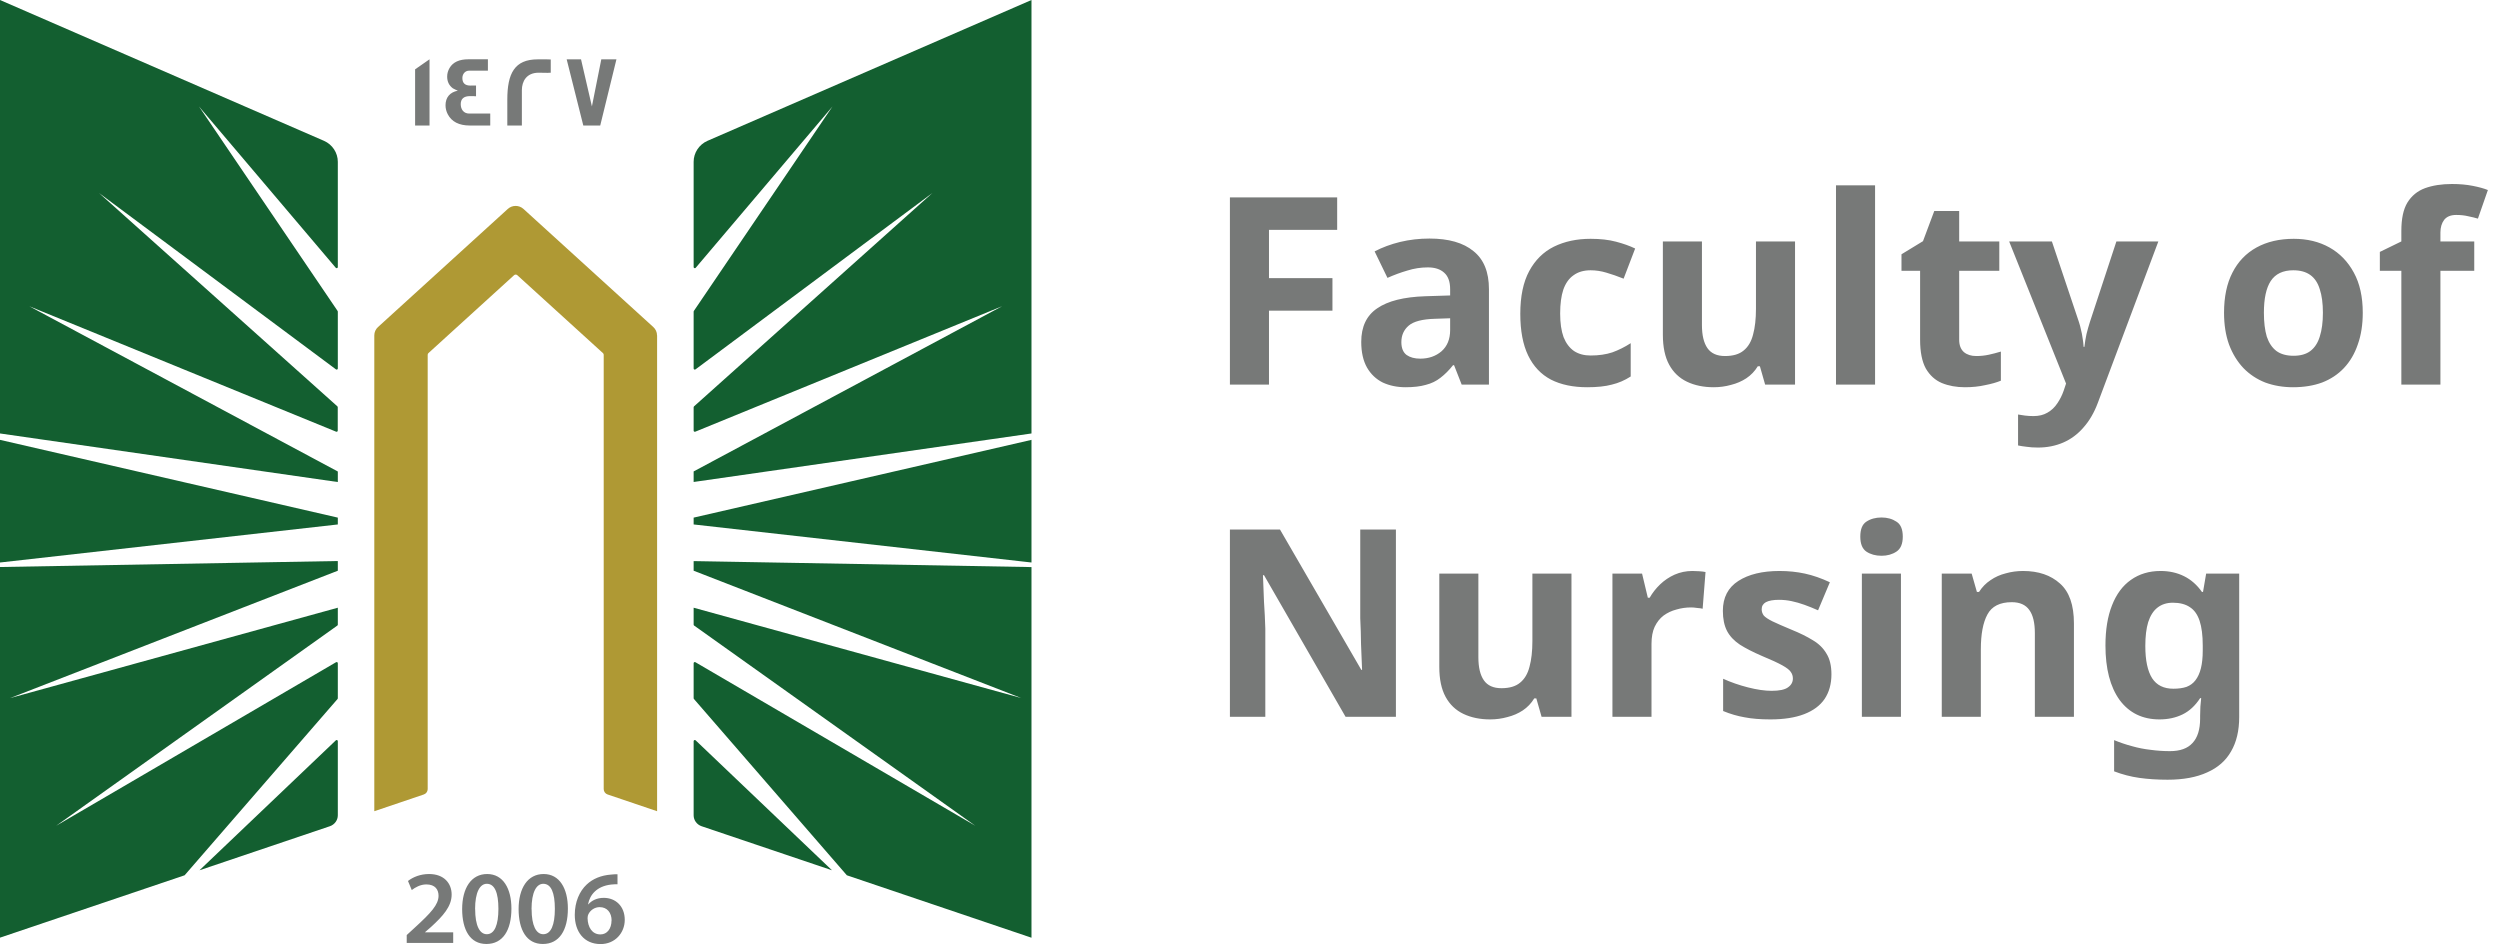 <svg width="143" height="54" viewBox="0 0 143 54" fill="none" xmlns="http://www.w3.org/2000/svg">
<path d="M19.323 32.645L0.577 39.93L19.323 34.761V35.73C19.323 35.751 19.311 35.771 19.295 35.783L3.213 47.234L19.222 37.879C19.266 37.855 19.323 37.882 19.323 37.935V39.938C19.323 39.938 19.32 39.97 19.308 39.982L10.56 50.066L0 53.634V32.433L19.323 32.09V32.645ZM19.21 42.348C19.251 42.307 19.323 42.335 19.323 42.395V46.635C19.323 46.916 19.14 47.166 18.872 47.259L11.41 49.78L19.21 42.348ZM19.323 29.608V29.999L0 32.175V25.16L19.323 29.608ZM18.535 8.057C19.011 8.266 19.323 8.737 19.323 9.256V15.277C19.323 15.337 19.247 15.365 19.206 15.317L11.382 6.09L19.311 17.787C19.313 17.79 19.323 17.812 19.323 17.823V21.077C19.323 21.129 19.262 21.161 19.218 21.129L5.66 11.037L19.3 23.245C19.302 23.248 19.319 23.274 19.319 23.293V24.633C19.319 24.681 19.271 24.709 19.227 24.693L1.676 17.518L19.323 26.97V27.573L0 24.794V0L18.535 8.057Z" fill="#135F30"/>
<path d="M37.586 19.186V46.402L34.756 45.444C34.622 45.4 34.532 45.275 34.532 45.135V20.293C34.532 20.256 34.516 20.22 34.487 20.196L29.587 15.739C29.538 15.695 29.457 15.695 29.408 15.739L24.508 20.196C24.48 20.22 24.464 20.256 24.464 20.293V45.135C24.464 45.275 24.374 45.4 24.24 45.444L21.41 46.402V19.186C21.41 19.001 21.487 18.828 21.625 18.704L29.047 11.95C29.299 11.721 29.689 11.721 29.941 11.95L37.366 18.704C37.505 18.828 37.582 19.001 37.582 19.186H37.586Z" fill="#AF9934"/>
<path d="M59.001 32.437V53.638L48.44 50.066L39.693 39.982C39.681 39.97 39.676 39.938 39.676 39.938V37.935C39.676 37.882 39.733 37.855 39.778 37.879L55.788 47.234L39.705 35.783C39.688 35.771 39.676 35.751 39.676 35.73V34.761L58.422 39.93L39.676 32.645V32.095L59.001 32.437ZM39.791 42.348L47.59 49.78L40.128 47.259C39.859 47.166 39.676 46.916 39.676 46.635V42.395C39.676 42.335 39.75 42.307 39.791 42.348ZM59.001 32.175L39.676 29.999V29.608L59.001 25.16V32.175ZM59.001 24.794L39.676 27.569V26.966L57.325 17.514L39.77 24.693C39.725 24.709 39.676 24.681 39.676 24.633V23.293C39.677 23.273 39.697 23.245 39.697 23.245L53.336 11.037L39.782 21.129C39.737 21.161 39.676 21.129 39.676 21.077V17.823C39.676 17.812 39.687 17.79 39.688 17.787L47.618 6.09L39.795 15.317C39.754 15.366 39.677 15.337 39.676 15.277V9.256C39.676 8.737 39.99 8.266 40.465 8.057L59.001 0V24.794Z" fill="#135F30"/>
<path d="M35.321 50.01V50.581C35.213 50.578 35.097 50.581 34.95 50.597C34.129 50.694 33.735 51.188 33.637 51.727H33.654C33.845 51.51 34.142 51.357 34.536 51.357C35.211 51.357 35.736 51.833 35.736 52.617C35.735 53.357 35.186 54.001 34.353 54.001C33.401 54 32.877 53.288 32.877 52.331C32.877 51.587 33.149 50.979 33.556 50.597C33.914 50.259 34.389 50.07 34.947 50.026C35.109 50.006 35.231 50.006 35.321 50.01ZM27.866 49.994C28.781 49.994 29.253 50.83 29.253 51.968C29.253 53.215 28.761 53.996 27.822 53.996C26.882 53.995 26.439 53.183 26.435 52.004C26.435 50.802 26.952 49.994 27.866 49.994ZM31.096 49.994C32.011 49.994 32.483 50.83 32.483 51.968C32.483 53.215 31.99 53.995 31.051 53.996C30.112 53.996 29.668 53.183 29.664 52.004C29.664 50.802 30.181 49.994 31.096 49.994ZM24.541 49.994C25.407 49.994 25.834 50.533 25.834 51.169C25.834 51.848 25.342 52.395 24.654 53.023L24.317 53.316V53.329H25.923V53.936H23.272L23.264 53.931V53.485L23.728 53.059C24.647 52.218 25.081 51.752 25.085 51.241C25.085 50.891 24.898 50.589 24.386 50.589C24.041 50.589 23.748 50.762 23.553 50.911L23.337 50.392C23.618 50.171 24.045 49.994 24.541 49.994ZM34.3 51.888C34.02 51.888 33.771 52.057 33.657 52.291C33.629 52.347 33.609 52.419 33.609 52.52C33.621 53.031 33.865 53.449 34.345 53.449C34.727 53.449 34.979 53.119 34.979 52.653L34.984 52.657C34.984 52.21 34.735 51.888 34.3 51.888ZM27.846 50.553C27.452 50.553 27.175 51.035 27.175 52.001L27.179 52.004C27.179 52.95 27.439 53.437 27.846 53.437C28.285 53.437 28.509 52.914 28.509 51.985C28.509 51.056 28.293 50.553 27.846 50.553ZM31.075 50.553C30.681 50.553 30.405 51.035 30.404 52.001L30.408 52.004C30.408 52.95 30.669 53.437 31.075 53.437C31.515 53.437 31.738 52.914 31.738 51.985C31.738 51.056 31.523 50.553 31.075 50.553ZM35.329 50.581L35.321 50.585V50.581C35.323 50.582 35.327 50.581 35.329 50.581Z" fill="#777978"/>
<path d="M24.569 7.18H23.744V3.966L24.569 3.391V7.18ZM27.908 4.042H26.835C26.603 4.042 26.448 4.232 26.448 4.465C26.448 4.754 26.603 4.895 26.904 4.895C26.921 4.895 26.973 4.895 27.07 4.891H27.229V5.507C27.229 5.507 27.164 5.506 27.062 5.498H26.883C26.534 5.498 26.354 5.651 26.354 5.957C26.354 6.263 26.525 6.496 26.842 6.496H28.042V7.172L28.038 7.18H26.875C26.257 7.18 25.834 6.963 25.61 6.532C25.529 6.375 25.484 6.202 25.484 6.021C25.484 5.575 25.733 5.273 26.188 5.188C26.123 5.164 26.025 5.116 25.903 5.052C25.683 4.887 25.578 4.665 25.578 4.38C25.578 4.203 25.627 4.038 25.716 3.886C25.912 3.556 26.269 3.391 26.786 3.391H27.908V4.042ZM30.758 3.395C31.226 3.395 31.47 3.394 31.503 3.402V4.159H31.499C31.499 4.159 31.437 4.167 31.328 4.167C31.21 4.167 31.035 4.159 30.807 4.159C30.116 4.159 29.851 4.653 29.851 5.156V7.18H29.018V5.703C29.018 4.203 29.429 3.395 30.758 3.395ZM33.857 6.086L34.394 3.395H35.26L34.333 7.18H33.365L32.414 3.395H33.235L33.857 6.086Z" fill="#777978"/>
<path d="M72.586 22H70.351V11.29H76.486V13.15H72.586V15.91H76.216V17.77H72.586V22ZM81.763 13.645C82.863 13.645 83.703 13.885 84.283 14.365C84.873 14.835 85.168 15.56 85.168 16.54V22H83.608L83.173 20.89H83.113C82.883 21.18 82.643 21.42 82.393 21.61C82.153 21.8 81.873 21.935 81.553 22.015C81.243 22.105 80.858 22.15 80.398 22.15C79.918 22.15 79.483 22.06 79.093 21.88C78.713 21.69 78.413 21.405 78.193 21.025C77.973 20.635 77.863 20.145 77.863 19.555C77.863 18.685 78.168 18.045 78.778 17.635C79.388 17.215 80.303 16.985 81.523 16.945L82.948 16.9V16.54C82.948 16.11 82.833 15.795 82.603 15.595C82.383 15.395 82.073 15.295 81.673 15.295C81.273 15.295 80.883 15.355 80.503 15.475C80.123 15.585 79.743 15.725 79.363 15.895L78.628 14.38C79.068 14.15 79.553 13.97 80.083 13.84C80.623 13.71 81.183 13.645 81.763 13.645ZM82.078 18.235C81.358 18.255 80.858 18.385 80.578 18.625C80.298 18.865 80.158 19.18 80.158 19.57C80.158 19.91 80.258 20.155 80.458 20.305C80.658 20.445 80.918 20.515 81.238 20.515C81.718 20.515 82.123 20.375 82.453 20.095C82.783 19.805 82.948 19.4 82.948 18.88V18.205L82.078 18.235ZM90.786 22.15C89.976 22.15 89.286 22.005 88.716 21.715C88.146 21.415 87.711 20.955 87.411 20.335C87.111 19.715 86.961 18.92 86.961 17.95C86.961 16.95 87.131 16.135 87.471 15.505C87.811 14.875 88.281 14.41 88.881 14.11C89.491 13.81 90.191 13.66 90.981 13.66C91.541 13.66 92.026 13.715 92.436 13.825C92.856 13.935 93.221 14.065 93.531 14.215L92.871 15.94C92.521 15.8 92.191 15.685 91.881 15.595C91.581 15.505 91.281 15.46 90.981 15.46C90.591 15.46 90.266 15.555 90.006 15.745C89.746 15.925 89.551 16.2 89.421 16.57C89.301 16.93 89.241 17.385 89.241 17.935C89.241 18.475 89.306 18.925 89.436 19.285C89.576 19.635 89.776 19.9 90.036 20.08C90.296 20.25 90.611 20.335 90.981 20.335C91.451 20.335 91.866 20.275 92.226 20.155C92.586 20.025 92.936 19.85 93.276 19.63V21.535C92.936 21.755 92.576 21.91 92.196 22C91.826 22.1 91.356 22.15 90.786 22.15ZM102.676 13.81V22H100.966L100.666 20.95H100.546C100.376 21.23 100.156 21.46 99.886 21.64C99.626 21.81 99.336 21.935 99.016 22.015C98.696 22.105 98.366 22.15 98.026 22.15C97.446 22.15 96.936 22.045 96.496 21.835C96.056 21.625 95.716 21.3 95.476 20.86C95.236 20.42 95.116 19.85 95.116 19.15V13.81H97.351V18.595C97.351 19.175 97.456 19.615 97.666 19.915C97.876 20.215 98.211 20.365 98.671 20.365C99.131 20.365 99.486 20.26 99.736 20.05C99.996 19.84 100.176 19.535 100.276 19.135C100.386 18.735 100.441 18.245 100.441 17.665V13.81H102.676ZM107.254 22H105.019V10.6H107.254V22ZM113.04 20.365C113.29 20.365 113.53 20.34 113.76 20.29C113.99 20.24 114.22 20.18 114.45 20.11V21.775C114.21 21.875 113.91 21.96 113.55 22.03C113.2 22.11 112.815 22.15 112.395 22.15C111.905 22.15 111.465 22.07 111.075 21.91C110.695 21.75 110.39 21.475 110.16 21.085C109.94 20.685 109.83 20.135 109.83 19.435V15.49H108.765V14.545L109.995 13.795L110.64 12.07H112.065V13.81H114.36V15.49H112.065V19.435C112.065 19.745 112.155 19.98 112.335 20.14C112.515 20.29 112.75 20.365 113.04 20.365ZM114.923 13.81H117.368L118.913 18.415C118.963 18.565 119.003 18.715 119.033 18.865C119.073 19.015 119.103 19.17 119.123 19.33C119.153 19.49 119.173 19.66 119.183 19.84H119.228C119.258 19.58 119.298 19.335 119.348 19.105C119.408 18.865 119.473 18.635 119.543 18.415L121.058 13.81H123.458L119.993 23.05C119.783 23.61 119.508 24.08 119.168 24.46C118.838 24.84 118.453 25.125 118.013 25.315C117.573 25.505 117.093 25.6 116.573 25.6C116.323 25.6 116.103 25.585 115.913 25.555C115.733 25.535 115.573 25.51 115.433 25.48V23.71C115.543 23.73 115.673 23.75 115.823 23.77C115.983 23.79 116.148 23.8 116.318 23.8C116.628 23.8 116.893 23.735 117.113 23.605C117.343 23.475 117.533 23.295 117.683 23.065C117.833 22.845 117.953 22.605 118.043 22.345L118.178 21.94L114.923 13.81ZM135.15 17.89C135.15 18.57 135.055 19.175 134.865 19.705C134.685 20.235 134.42 20.685 134.07 21.055C133.73 21.415 133.315 21.69 132.825 21.88C132.335 22.06 131.78 22.15 131.16 22.15C130.59 22.15 130.06 22.06 129.57 21.88C129.09 21.69 128.675 21.415 128.325 21.055C127.975 20.685 127.7 20.235 127.5 19.705C127.31 19.175 127.215 18.57 127.215 17.89C127.215 16.98 127.375 16.215 127.695 15.595C128.015 14.965 128.475 14.485 129.075 14.155C129.675 13.825 130.385 13.66 131.205 13.66C131.975 13.66 132.655 13.825 133.245 14.155C133.835 14.485 134.3 14.965 134.64 15.595C134.98 16.215 135.15 16.98 135.15 17.89ZM129.495 17.89C129.495 18.43 129.55 18.885 129.66 19.255C129.78 19.615 129.965 19.89 130.215 20.08C130.465 20.26 130.79 20.35 131.19 20.35C131.59 20.35 131.91 20.26 132.15 20.08C132.4 19.89 132.58 19.615 132.69 19.255C132.81 18.885 132.87 18.43 132.87 17.89C132.87 17.35 132.81 16.9 132.69 16.54C132.58 16.18 132.4 15.91 132.15 15.73C131.9 15.55 131.575 15.46 131.175 15.46C130.585 15.46 130.155 15.665 129.885 16.075C129.625 16.475 129.495 17.08 129.495 17.89ZM141.527 15.49H139.592V22H137.357V15.49H136.127V14.41L137.357 13.81V13.21C137.357 12.51 137.472 11.97 137.702 11.59C137.942 11.2 138.277 10.925 138.707 10.765C139.147 10.605 139.662 10.525 140.252 10.525C140.692 10.525 141.087 10.56 141.437 10.63C141.797 10.7 142.087 10.78 142.307 10.87L141.737 12.505C141.567 12.455 141.382 12.41 141.182 12.37C140.982 12.32 140.752 12.295 140.492 12.295C140.182 12.295 139.952 12.39 139.802 12.58C139.662 12.77 139.592 13.01 139.592 13.3V13.81H141.527V15.49Z" fill="#777978"/>
<path d="M79.846 41H76.966L72.301 32.9H72.241C72.251 33.15 72.261 33.405 72.271 33.665C72.281 33.915 72.291 34.17 72.301 34.43C72.321 34.68 72.336 34.935 72.346 35.195C72.356 35.445 72.366 35.7 72.376 35.96V41H70.351V30.29H73.216L77.866 38.315H77.911C77.901 38.065 77.891 37.82 77.881 37.58C77.871 37.33 77.861 37.085 77.851 36.845C77.851 36.595 77.846 36.35 77.836 36.11C77.826 35.86 77.816 35.61 77.806 35.36V30.29H79.846V41ZM89.888 32.81V41H88.178L87.878 39.95H87.758C87.588 40.23 87.368 40.46 87.098 40.64C86.838 40.81 86.548 40.935 86.228 41.015C85.908 41.105 85.578 41.15 85.238 41.15C84.658 41.15 84.148 41.045 83.708 40.835C83.268 40.625 82.928 40.3 82.688 39.86C82.448 39.42 82.328 38.85 82.328 38.15V32.81H84.563V37.595C84.563 38.175 84.668 38.615 84.878 38.915C85.088 39.215 85.423 39.365 85.883 39.365C86.343 39.365 86.698 39.26 86.948 39.05C87.208 38.84 87.388 38.535 87.488 38.135C87.598 37.735 87.653 37.245 87.653 36.665V32.81H89.888ZM96.806 32.66C96.916 32.66 97.046 32.665 97.196 32.675C97.346 32.685 97.466 32.7 97.556 32.72L97.391 34.82C97.321 34.8 97.216 34.785 97.076 34.775C96.946 34.755 96.831 34.745 96.731 34.745C96.441 34.745 96.161 34.785 95.891 34.865C95.621 34.935 95.376 35.05 95.156 35.21C94.946 35.37 94.776 35.585 94.646 35.855C94.526 36.115 94.466 36.44 94.466 36.83V41H92.231V32.81H93.926L94.256 34.19H94.361C94.521 33.91 94.721 33.655 94.961 33.425C95.201 33.195 95.476 33.01 95.786 32.87C96.106 32.73 96.446 32.66 96.806 32.66ZM104.758 38.57C104.758 39.12 104.628 39.59 104.368 39.98C104.108 40.36 103.718 40.65 103.198 40.85C102.678 41.05 102.033 41.15 101.263 41.15C100.693 41.15 100.203 41.11 99.793 41.03C99.383 40.96 98.973 40.84 98.563 40.67V38.825C99.003 39.025 99.478 39.19 99.988 39.32C100.498 39.45 100.948 39.515 101.338 39.515C101.778 39.515 102.088 39.45 102.268 39.32C102.458 39.19 102.553 39.02 102.553 38.81C102.553 38.67 102.513 38.545 102.433 38.435C102.363 38.325 102.203 38.2 101.953 38.06C101.703 37.92 101.313 37.74 100.783 37.52C100.273 37.3 99.853 37.085 99.523 36.875C99.193 36.655 98.948 36.395 98.788 36.095C98.628 35.785 98.548 35.4 98.548 34.94C98.548 34.18 98.843 33.61 99.433 33.23C100.023 32.85 100.808 32.66 101.788 32.66C102.298 32.66 102.783 32.71 103.243 32.81C103.703 32.91 104.178 33.075 104.668 33.305L103.993 34.91C103.723 34.79 103.463 34.685 103.213 34.595C102.963 34.505 102.718 34.435 102.478 34.385C102.248 34.335 102.008 34.31 101.758 34.31C101.428 34.31 101.178 34.355 101.008 34.445C100.848 34.535 100.768 34.67 100.768 34.85C100.768 34.98 100.808 35.1 100.888 35.21C100.978 35.31 101.143 35.42 101.383 35.54C101.633 35.66 101.998 35.82 102.478 36.02C102.948 36.21 103.353 36.41 103.693 36.62C104.033 36.82 104.293 37.075 104.473 37.385C104.663 37.685 104.758 38.08 104.758 38.57ZM108.734 32.81V41H106.499V32.81H108.734ZM107.624 29.6C107.954 29.6 108.239 29.68 108.479 29.84C108.719 29.99 108.839 30.275 108.839 30.695C108.839 31.105 108.719 31.39 108.479 31.55C108.239 31.71 107.954 31.79 107.624 31.79C107.284 31.79 106.994 31.71 106.754 31.55C106.524 31.39 106.409 31.105 106.409 30.695C106.409 30.275 106.524 29.99 106.754 29.84C106.994 29.68 107.284 29.6 107.624 29.6ZM115.719 32.66C116.599 32.66 117.304 32.9 117.834 33.38C118.364 33.85 118.629 34.61 118.629 35.66V41H116.394V36.215C116.394 35.625 116.289 35.185 116.079 34.895C115.869 34.595 115.534 34.445 115.074 34.445C114.394 34.445 113.929 34.68 113.679 35.15C113.429 35.61 113.304 36.275 113.304 37.145V41H111.069V32.81H112.779L113.079 33.86H113.199C113.379 33.58 113.599 33.355 113.859 33.185C114.119 33.005 114.409 32.875 114.729 32.795C115.049 32.705 115.379 32.66 115.719 32.66ZM123.582 32.66C124.082 32.66 124.532 32.76 124.932 32.96C125.332 33.16 125.672 33.46 125.952 33.86H126.012L126.192 32.81H128.082V41.015C128.082 41.795 127.927 42.45 127.617 42.98C127.317 43.51 126.862 43.91 126.252 44.18C125.642 44.46 124.887 44.6 123.987 44.6C123.407 44.6 122.867 44.565 122.367 44.495C121.877 44.425 121.397 44.3 120.927 44.12V42.335C121.267 42.475 121.607 42.59 121.947 42.68C122.297 42.78 122.652 42.85 123.012 42.89C123.382 42.94 123.752 42.965 124.122 42.965C124.702 42.965 125.132 42.81 125.412 42.5C125.702 42.19 125.847 41.725 125.847 41.105V40.94C125.847 40.77 125.852 40.595 125.862 40.415C125.882 40.235 125.897 40.075 125.907 39.935H125.847C125.567 40.365 125.232 40.675 124.842 40.865C124.452 41.055 124.012 41.15 123.522 41.15C122.552 41.15 121.792 40.78 121.242 40.04C120.702 39.29 120.432 38.25 120.432 36.92C120.432 36.02 120.557 35.255 120.807 34.625C121.057 33.985 121.417 33.5 121.887 33.17C122.367 32.83 122.932 32.66 123.582 32.66ZM124.287 34.475C123.937 34.475 123.642 34.57 123.402 34.76C123.172 34.94 122.997 35.215 122.877 35.585C122.767 35.945 122.712 36.4 122.712 36.95C122.712 37.77 122.842 38.385 123.102 38.795C123.362 39.195 123.767 39.395 124.317 39.395C124.607 39.395 124.857 39.36 125.067 39.29C125.277 39.21 125.447 39.085 125.577 38.915C125.717 38.735 125.822 38.505 125.892 38.225C125.962 37.945 125.997 37.605 125.997 37.205V36.935C125.997 36.345 125.937 35.87 125.817 35.51C125.697 35.15 125.512 34.89 125.262 34.73C125.012 34.56 124.687 34.475 124.287 34.475Z" fill="#777978"/>
</svg>
